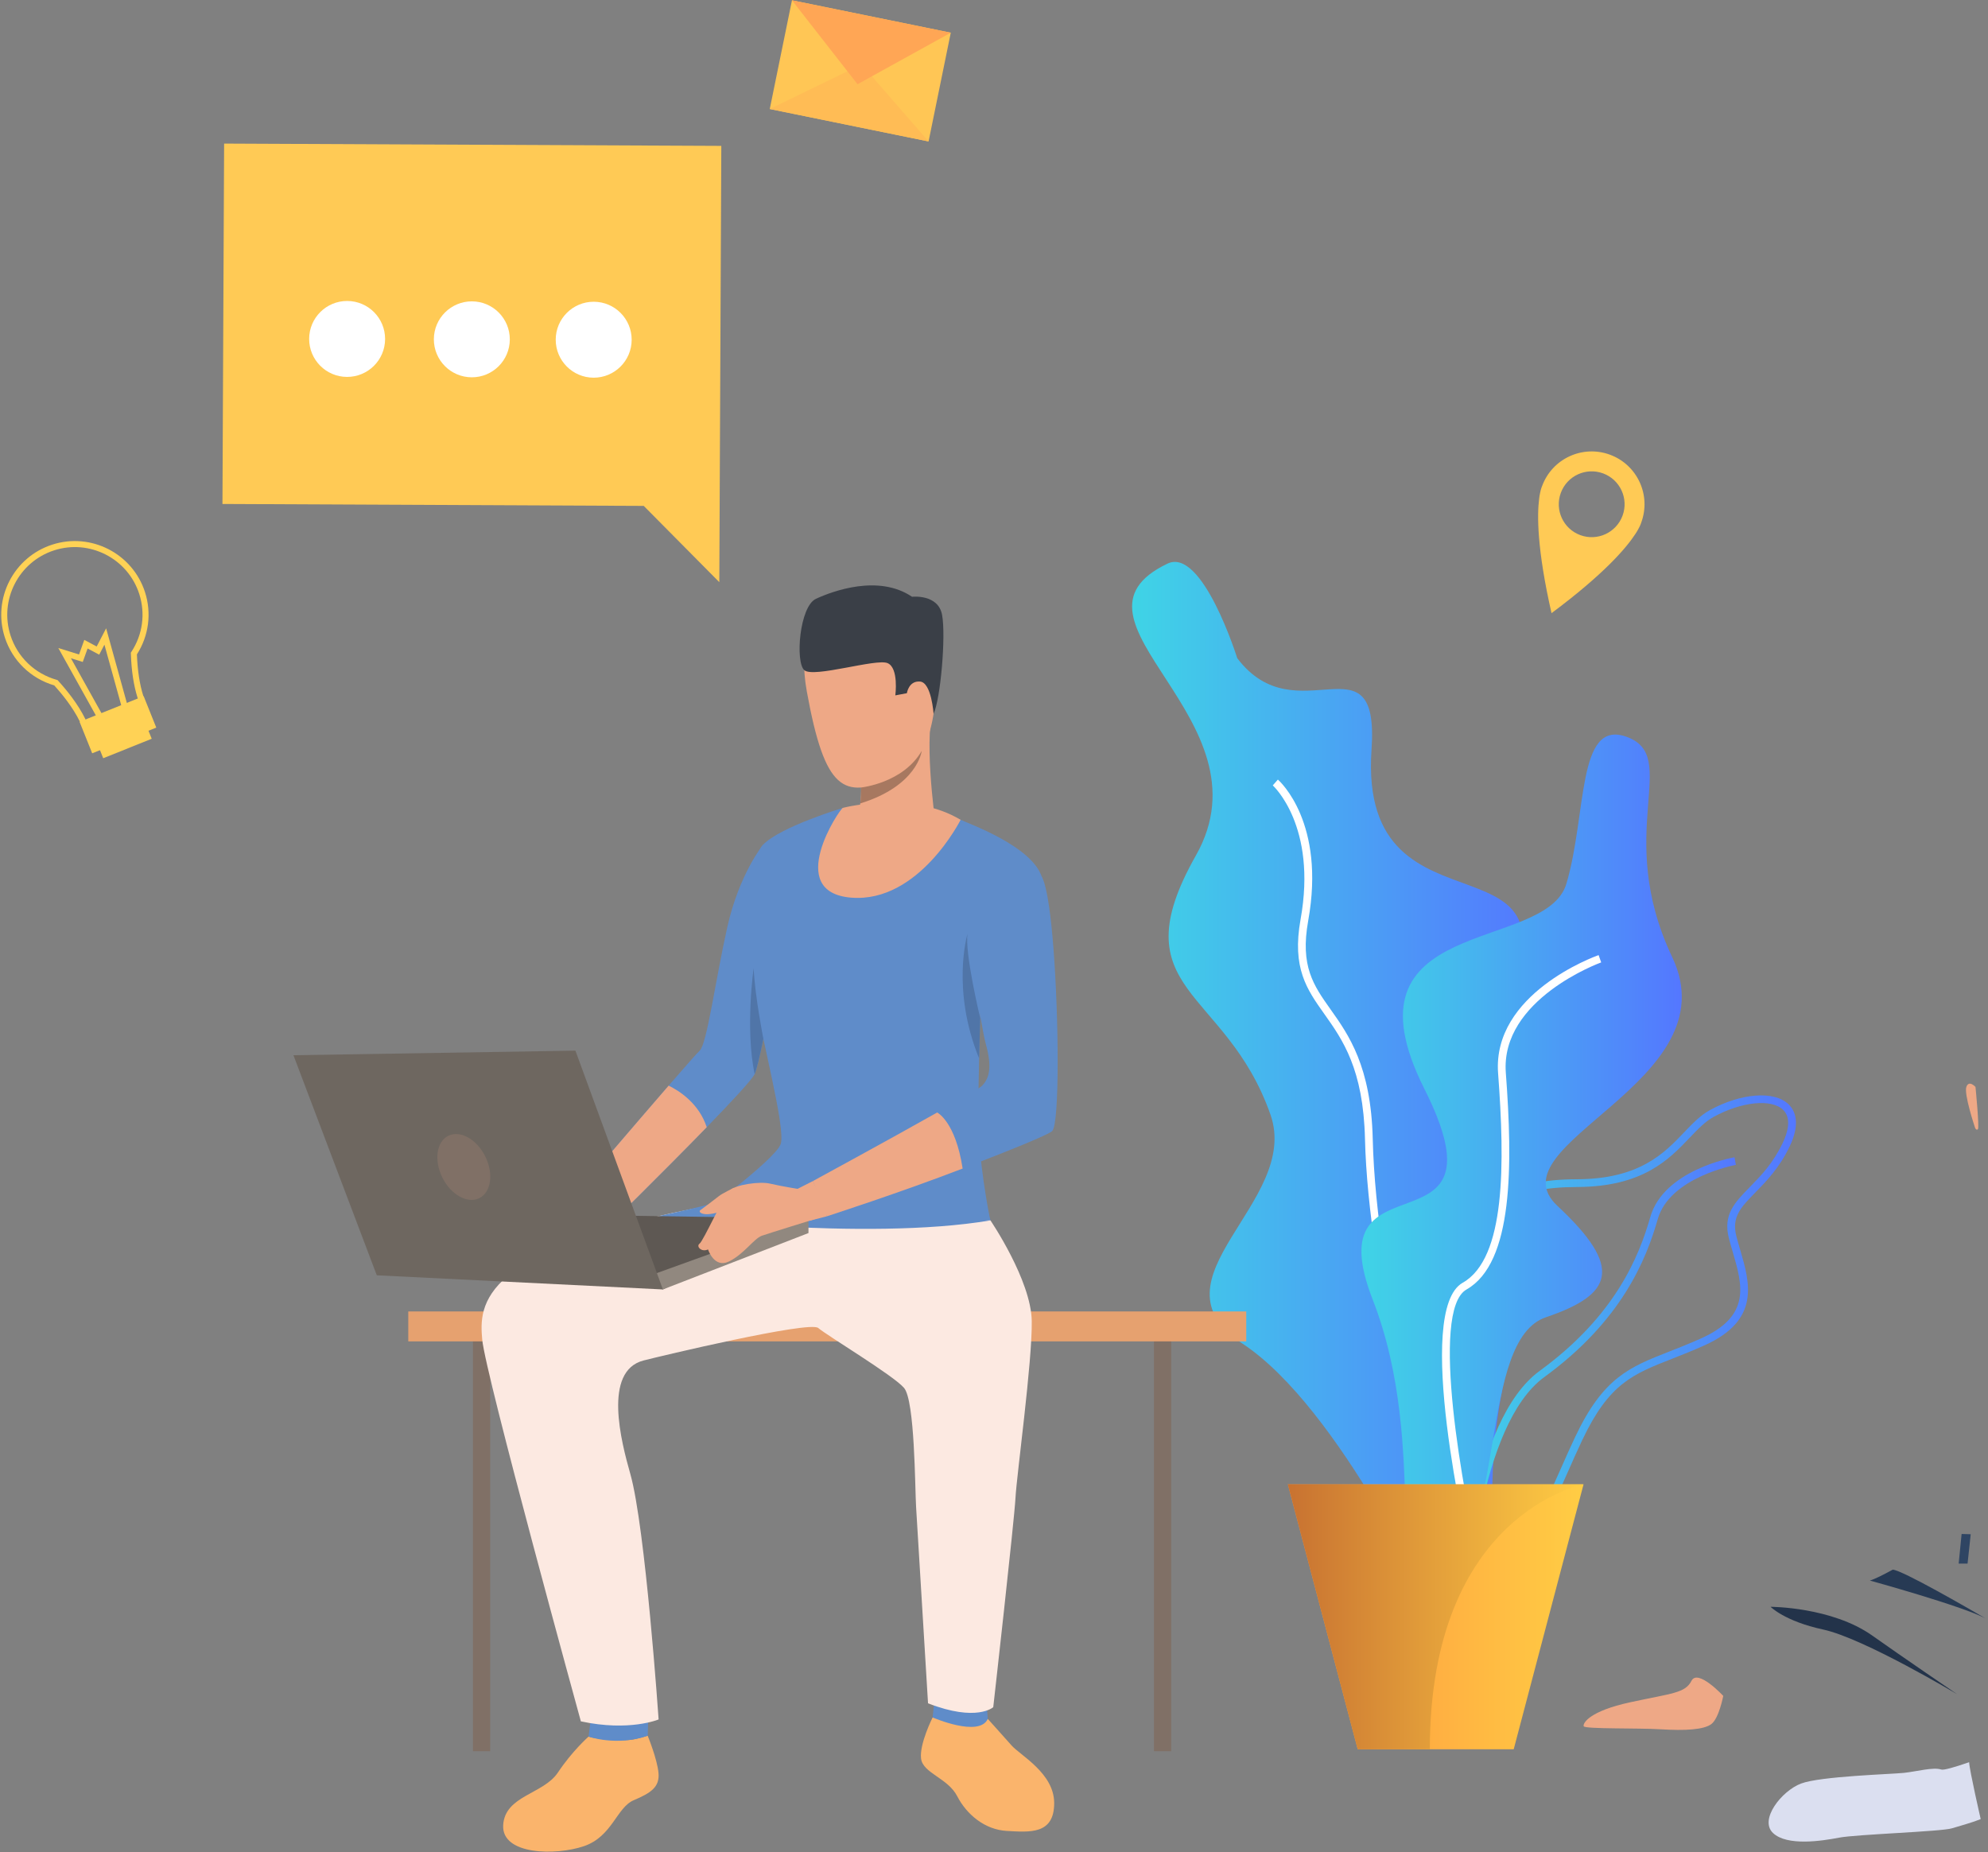<?xml version="1.0" encoding="UTF-8" standalone="no"?>
<!DOCTYPE svg PUBLIC "-//W3C//DTD SVG 1.1//EN" "http://www.w3.org/Graphics/SVG/1.1/DTD/svg11.dtd">
<svg width="100%" height="100%" viewBox="0 0 747 696" version="1.1" xmlns="http://www.w3.org/2000/svg" xmlns:xlink="http://www.w3.org/1999/xlink" xml:space="preserve" xmlns:serif="http://www.serif.com/" style="fill-rule:evenodd;clip-rule:evenodd;stroke-linejoin:round;stroke-miterlimit:2;">
    <rect x="0" y="0" width="747" height="696" fill="#808080" stroke="none"/>
    <g transform="matrix(1,0,0,1,-1336.14,-359.45)">
        <g transform="matrix(2,0,0,2,0,0)">
            <g id="Illustration-1" serif:id="Illustration 1" transform="matrix(1.233,0,0,1.233,-227.751,-31.909)">
                <g transform="matrix(1,0,0,1,532.484,-293.05)">
                    <path d="M371.952,550.573C377.276,548.026 382.576,564.979 382.576,564.979C391.628,576.94 404.277,561.028 403.04,578.907C400.876,610.192 439.052,588.745 421.439,621.408C403.827,654.071 436.99,639.876 426.046,666.213C415.101,692.551 429.286,723.962 412.818,711.054C412.818,711.054 398.318,679.256 383.363,669.419C368.41,659.58 392.323,647.907 387.644,634.544C380.849,615.136 364.476,615.898 376.28,595.042C388.086,574.185 353.85,559.23 371.952,550.573Z" style="fill:url(#_Linear1);"/>
                </g>
                <g transform="matrix(1,0,0,1,532.484,-293.05)">
                    <path d="M418.033,699.087C410.895,694.067 402.54,659.083 402.042,638.246C401.786,627.572 398.631,623.125 395.848,619.201C393.187,615.451 390.89,612.211 392.228,604.775C394.786,590.563 388.06,584.428 387.992,584.368L388.771,583.48C389.069,583.742 396.074,590.07 393.39,604.984C392.139,611.933 394.201,614.839 396.811,618.518C399.55,622.378 402.958,627.182 403.223,638.217C403.757,660.58 412.298,693.611 418.712,698.122L418.033,699.087Z" style="fill:white;fill-rule:nonzero;"/>
                </g>
                <g transform="matrix(1,0,0,1,532.484,-293.05)">
                    <path d="M455.188,634.867C453.878,635.582 452.782,636.729 451.514,638.059C448.341,641.381 444.392,645.516 434.391,645.563C429.409,645.586 426.619,646.235 425.346,647.667C423.951,649.233 424.256,651.947 424.677,655.704C424.835,657.122 425.016,658.729 425.126,660.477C425.803,671.222 419.645,678.73 419.383,679.044C415.8,683.31 411.742,691.8 413.438,696.649C414.099,698.535 415.605,699.729 417.92,700.196C425.994,701.827 428.223,696.776 431.915,688.407C432.592,686.872 433.292,685.285 434.089,683.604C438.366,674.574 442.357,673.008 448.398,670.637C449.849,670.068 451.492,669.423 453.286,668.617C460.921,665.185 459.543,660.474 458.085,655.486C457.876,654.772 457.669,654.06 457.488,653.356C456.569,649.766 458.382,647.917 460.676,645.576C462.327,643.892 464.197,641.983 465.676,638.892C466.451,637.271 467.09,635.07 465.734,633.785C463.951,632.093 459.417,632.559 455.188,634.867ZM420.704,701.68C419.783,701.681 418.782,701.575 417.687,701.353C414.935,700.797 413.131,699.345 412.324,697.039C410.4,691.536 414.858,682.596 418.477,678.287C418.537,678.214 424.595,670.813 423.947,660.552C423.839,658.832 423.661,657.24 423.504,655.836C423.049,651.775 422.72,648.842 424.464,646.882C426,645.155 428.967,644.407 434.384,644.382C443.885,644.337 447.642,640.404 450.659,637.244C451.941,635.901 453.151,634.634 454.623,633.831C459.357,631.247 464.372,630.866 466.547,632.927C467.579,633.907 468.452,635.825 466.741,639.401C465.177,642.669 463.148,644.739 461.52,646.402C459.326,648.64 457.878,650.118 458.632,653.064C458.809,653.755 459.014,654.454 459.219,655.154C460.683,660.164 462.343,665.841 453.77,669.694C451.95,670.512 450.292,671.162 448.831,671.736C442.846,674.084 439.233,675.502 435.155,684.11C434.366,685.776 433.669,687.356 432.995,688.883C429.781,696.169 427.349,701.68 420.704,701.68Z" style="fill:url(#_Linear2);"/>
                </g>
                <g transform="matrix(1,0,0,1,532.484,-293.05)">
                    <path d="M417.813,708.496L416.634,708.434C416.692,707.326 418.18,681.218 428.663,673.577C440.163,665.194 443.789,656.185 445.516,650.139C447.551,643.013 457.908,641.108 458.348,641.031L458.554,642.194C458.452,642.212 448.482,644.049 446.651,650.462C444.876,656.678 441.152,665.934 429.357,674.531C419.324,681.845 417.827,708.23 417.813,708.496Z" style="fill:url(#_Linear3);"/>
                </g>
                <g transform="matrix(1,0,0,1,532.484,-293.05)">
                    <path d="M441.781,576.92C434.33,574.366 435.878,588.726 432.73,599.352C429.581,609.977 397.706,603.986 411.086,630.593C424.466,657.2 394.164,639.491 403.215,662.709C412.267,685.927 404.002,710.76 413.841,704.443C423.679,698.127 419.367,668.889 429.6,665.415C439.831,661.94 441.501,657.889 431.37,648.444C421.24,638.999 457.916,629.623 448.864,610.552C439.813,591.481 450.389,579.872 441.781,576.92Z" style="fill:url(#_Linear4);"/>
                </g>
                <g transform="matrix(1,0,0,1,532.484,-293.05)">
                    <path d="M418.405,703.33C417.469,699.356 409.467,664.377 416.933,660.149C423.514,656.422 423.352,641.927 422.325,628.24C421.416,616.124 436.977,610.461 437.64,610.226L438.034,611.338C437.881,611.394 422.661,616.937 423.502,628.152C424.557,642.208 424.67,657.124 417.515,661.176C411.845,664.387 417.064,692.498 419.555,703.06L418.405,703.33Z" style="fill:white;fill-rule:nonzero;"/>
                </g>
                <g transform="matrix(1,0,0,1,532.484,-293.05)">
                    <path d="M435.343,690.875L424.705,731.233L400.933,731.233L390.294,690.875L435.343,690.875Z" style="fill:url(#_Linear5);"/>
                </g>
                <g transform="matrix(1,0,0,1,532.484,-293.05)">
                    <path d="M435.343,690.875C435.343,690.875 411.924,695.273 411.924,731.233L400.933,731.233L390.294,690.875L435.343,690.875Z" style="fill:url(#_Linear6);"/>
                </g>
                <g transform="matrix(1,0,0,1,532.484,-293.05)">
                    <path d="M283.734,729.31C283.734,729.31 281.271,731.47 279.059,734.787C276.847,738.104 270.977,738.281 270.725,742.81C270.474,747.338 278.707,747.477 283.029,746.003C287.353,744.529 288.006,740.106 290.62,739C293.233,737.894 294.591,736.998 294.391,734.84C294.188,732.681 292.743,729.176 292.743,729.176C292.743,729.176 291.118,729.695 290.164,729.8C289.209,729.905 285.996,729.943 283.734,729.31Z" style="fill:rgb(250,180,108);fill-rule:nonzero;"/>
                </g>
                <g transform="matrix(1,0,0,1,532.484,-293.05)">
                    <path d="M313.364,606.617C313.364,606.617 311.707,616.469 310.372,622.977C309.83,625.617 309.342,627.706 309.038,628.364C308.656,629.191 305.546,632.531 301.741,636.449C295.063,643.324 286.238,651.981 286.238,651.981L282.79,645.434C282.79,645.434 290.627,636.246 295.94,630.116C298.399,627.279 300.317,625.097 300.668,624.783C301.779,623.789 303.068,613.998 304.881,605.93C306.692,597.863 310.324,593.405 310.324,593.405L313.364,606.617Z" style="fill:rgb(95,140,201);fill-rule:nonzero;"/>
                </g>
                <g transform="matrix(1,0,0,1,532.484,-293.05)">
                    <path d="M301.741,636.449C295.063,643.324 286.238,651.981 286.238,651.981L282.79,645.434C282.79,645.434 290.627,636.246 295.94,630.116C297.568,630.915 300.558,632.819 301.741,636.449Z" style="fill:rgb(238,168,134);fill-rule:nonzero;"/>
                </g>
                <g transform="matrix(1,0,0,1,532.484,-293.05)">
                    <rect x="266.118" y="667.975" width="2.631" height="63.556" style="fill:rgb(128,112,102);fill-rule:nonzero;"/>
                </g>
                <g transform="matrix(1,0,0,1,532.484,-293.05)">
                    <rect x="369.886" y="667.975" width="2.631" height="63.556" style="fill:rgb(128,112,102);fill-rule:nonzero;"/>
                </g>
                <g transform="matrix(1,0,0,1,532.484,-293.05)">
                    <rect x="256.264" y="664.525" width="127.686" height="4.561" style="fill:rgb(230,161,111);fill-rule:nonzero;"/>
                </g>
                <g transform="matrix(1,0,0,1,532.484,-293.05)">
                    <path d="M344.568,726.613C344.568,726.613 346.835,729.121 348.178,730.642C349.519,732.162 354.655,734.879 354.684,739.394C354.713,744.291 350.894,743.861 347.495,743.683C344.098,743.504 341.335,741.156 339.905,738.384C338.474,735.612 334.666,734.883 334.399,732.648C334.131,730.411 336.163,726.388 336.163,726.388L344.568,726.613Z" style="fill:rgb(250,180,108);fill-rule:nonzero;"/>
                </g>
                <g transform="matrix(1,0,0,1,532.484,-293.05)">
                    <path d="M336.602,722.219L336.163,726.388C336.163,726.388 343.256,729.479 344.568,726.613L344.264,722.901L336.602,722.219Z" style="fill:rgb(95,140,201);fill-rule:nonzero;"/>
                </g>
                <g transform="matrix(1,0,0,1,532.484,-293.05)">
                    <path d="M284.12,726.294L283.734,729.31C283.734,729.31 288.02,730.826 292.743,729.176L292.838,726.494L284.12,726.294Z" style="fill:rgb(95,140,201);fill-rule:nonzero;"/>
                </g>
                <g transform="matrix(1,0,0,1,532.484,-293.05)">
                    <path d="M344.97,650.649C345.216,651.526 299.568,650.649 299.568,650.649C299.568,650.649 312.194,641.458 313.014,639.003C313.831,636.548 309.798,621.816 309.271,617.023C308.851,613.187 307.796,596.026 310.324,593.405C312.967,590.665 322.483,587.793 322.483,587.793L336.357,588.308C336.357,588.308 338.647,588.787 340.284,589.546C341.922,590.307 351.282,593.641 352.802,598.318C354.321,602.995 343.462,618.031 343.462,618.031C343.462,618.031 343.44,618.706 343.408,619.814L343.408,619.815C343.365,621.292 343.304,623.536 343.247,625.97C343.175,629.123 343.11,632.594 343.11,635.13C343.11,641.092 344.724,649.772 344.97,650.649Z" style="fill:rgb(95,140,201);fill-rule:nonzero;"/>
                </g>
                <g transform="matrix(1,0,0,1,532.484,-293.05)">
                    <path d="M344.97,650.649C344.97,650.649 351.179,659.769 351.266,665.995C351.354,672.22 348.966,689.483 348.79,692.902C348.614,696.322 345.4,724.821 345.4,724.821C345.4,724.821 342.914,727.13 335.462,724.237C335.462,724.237 333.816,697.21 333.642,694.316C333.466,691.423 333.466,678.095 331.8,676.166C330.134,674.237 320.05,668.186 318.734,667.046C317.419,665.906 294.506,671.376 292.105,671.999C285.889,673.611 288.722,684.428 290.097,689.278C292.397,697.391 294.409,726.692 294.409,726.692C294.409,726.692 289.981,728.579 282.563,726.984C282.563,726.984 267.999,674.079 267.532,668.817C267.064,663.556 266.835,654.88 302.727,648.287L344.97,650.649Z" style="fill:rgb(252,233,225);fill-rule:nonzero;"/>
                </g>
                <g transform="matrix(1,0,0,1,532.484,-293.05)">
                    <path d="M326.291,557.648C326.291,557.648 314.247,554.932 316.998,570.088C319.749,585.246 322.646,586.437 329.911,583.3C337.178,580.164 336.527,570.453 336.893,565.691C337.258,560.929 330.132,557.814 326.291,557.648Z" style="fill:rgb(238,168,134);fill-rule:nonzero;"/>
                </g>
                <g transform="matrix(1,0,0,1,532.484,-293.05)">
                    <path d="M323.104,591.683C323.104,591.683 328.438,597.338 336.867,592.199C336.867,592.199 334.982,579.944 335.975,573.976C336.968,568.007 324.976,583.224 324.976,583.224C325.134,583.307 325.237,583.877 325.262,584.687C325.283,585.373 325.246,586.233 325.136,587.116C324.889,589.1 324.271,591.196 323.104,591.683Z" style="fill:rgb(238,168,134);fill-rule:nonzero;"/>
                </g>
                <g transform="matrix(1,0,0,1,532.484,-293.05)">
                    <path d="M332.749,568.079C332.908,566.742 335.551,566.252 335.765,568.256C335.978,570.261 334.563,573.779 333.56,573.434C332.558,573.087 332.531,569.922 332.749,568.079Z" style="fill:rgb(238,168,134);fill-rule:nonzero;"/>
                </g>
                <g transform="matrix(1,0,0,1,532.484,-293.05)">
                    <path d="M336.307,573.468C336.307,573.468 335.995,568.693 334.251,568.544C332.507,568.394 332.238,570.318 332.238,570.318L330.478,570.65C330.478,570.65 331.033,566.465 329.292,565.734C327.55,565.002 318.008,568.038 316.609,566.81C315.212,565.581 315.869,557.09 318.397,555.928C320.926,554.767 327.909,552.163 333.025,555.626C333.025,555.626 337.013,555.171 337.604,558.39C338.195,561.607 337.391,571.075 336.307,573.468Z" style="fill:rgb(58,63,71);fill-rule:nonzero;"/>
                </g>
                <g transform="matrix(1,0,0,1,532.484,-293.05)">
                    <path d="M325.136,587.116C333.832,584.434 334.488,579.197 334.498,579.116C331.634,584.037 325.262,584.687 325.262,584.687C325.283,585.373 325.246,586.233 325.136,587.116Z" style="fill:rgb(167,120,96);fill-rule:nonzero;"/>
                </g>
                <g transform="matrix(1,0,0,1,532.484,-293.05)">
                    <path d="M340.427,589.612C340.427,589.612 334.059,602.291 323.77,601.473C313.481,600.654 322.017,587.911 322.483,587.793C322.997,587.664 333.036,585.162 340.427,589.612Z" style="fill:rgb(238,168,134);fill-rule:nonzero;"/>
                </g>
                <g transform="matrix(1,0,0,1,532.484,-293.05)">
                    <path d="M294.346,650.007C294.346,650.007 325.871,653.894 344.97,650.649L308.477,646.09C308.477,646.09 308.26,647.02 294.346,650.007Z" style="fill:rgb(95,140,201);fill-rule:nonzero;"/>
                </g>
                <g transform="matrix(1,0,0,1,532.484,-293.05)">
                    <path d="M317.924,644.654L315.575,645.844C315.575,645.844 316.111,649.574 317.396,650.705L320.032,650.032C320.032,650.032 319.482,645.94 317.924,644.654Z" style="fill:rgb(238,168,134);fill-rule:nonzero;"/>
                </g>
                <g transform="matrix(1,0,0,1,532.484,-293.05)">
                    <path d="M354.402,637.015C353.933,637.56 347.735,640.052 340.734,642.749L340.733,642.749C331.169,646.434 320.38,649.919 320.38,649.919L317.924,644.654C317.924,644.654 329.222,638.515 336.857,634.209C340.463,632.176 343.252,630.551 343.646,630.176C344.874,629.006 345.192,627.132 344.289,623.862C343.387,620.593 341.308,605.565 341.074,603.81C340.84,602.057 341.658,597.38 346.043,597.146C350.428,596.913 352.658,598.15 352.658,598.15C352.658,598.15 353.76,598.608 354.577,609.248C355.396,619.887 355.513,635.729 354.402,637.015Z" style="fill:rgb(95,140,201);fill-rule:nonzero;"/>
                </g>
                <g transform="matrix(1,0,0,1,532.484,-293.05)">
                    <path d="M343.408,619.814L343.408,619.815C343.365,621.292 343.304,623.536 343.247,625.97C338.968,615.481 341.439,607.11 341.482,606.969C341.02,609.816 343.375,619.674 343.408,619.814Z" style="fill:rgb(80,117,168);fill-rule:nonzero;"/>
                </g>
                <g transform="matrix(1,0,0,1,532.484,-293.05)">
                    <path d="M310.372,622.977C309.83,625.617 309.342,627.706 309.038,628.364C307.576,621.29 308.891,612.234 308.891,612.234C309.092,616.56 310.372,622.977 310.372,622.977Z" style="fill:rgb(80,117,168);fill-rule:nonzero;"/>
                </g>
                <g transform="matrix(1,0,0,1,532.484,-293.05)">
                    <path d="M340.734,642.749L340.733,642.749C331.169,646.434 320.032,650.032 320.032,650.032L317.924,644.654C317.924,644.654 329.222,638.515 336.857,634.209C336.857,634.209 339.635,635.563 340.734,642.749Z" style="fill:rgb(238,168,134);fill-rule:nonzero;"/>
                </g>
                <g transform="matrix(1,0,0,1,532.484,-293.05)">
                    <path d="M317.244,650.344L272.437,649.685L295.06,661.172L317.244,650.344Z" style="fill:rgb(94,88,83);fill-rule:nonzero;"/>
                </g>
                <g transform="matrix(1,0,0,1,532.484,-293.05)">
                    <path d="M295.06,661.172L317.244,652.579L317.244,650.344L293.306,658.979L295.06,661.172Z" style="fill:rgb(145,136,127);fill-rule:nonzero;"/>
                </g>
                <g transform="matrix(1,0,0,1,532.484,-293.05)">
                    <path d="M316.083,645.925C316.083,645.925 313.284,645.489 311.35,645.04C309.852,644.691 306.131,645.171 305.183,646.132C304.233,647.092 301.219,653.787 300.648,654.195C300.078,654.604 300.94,655.549 301.942,655.074C301.942,655.074 302.862,658.003 305.131,656.907C307.4,655.81 308.94,653.416 310.129,652.994C311.318,652.573 318.238,650.445 318.238,650.445C318.238,650.445 317.865,645.212 316.083,645.925Z" style="fill:rgb(238,168,134);fill-rule:nonzero;"/>
                </g>
                <g transform="matrix(1,0,0,1,532.484,-293.05)">
                    <path d="M305.865,645.693C305.865,645.693 304.067,646.562 303.599,646.948C303.128,647.335 301.227,648.759 300.766,649.095C300.305,649.43 301.461,650.382 304.861,648.91C308.263,647.436 305.865,645.693 305.865,645.693Z" style="fill:rgb(238,168,134);fill-rule:nonzero;"/>
                </g>
                <g transform="matrix(1,0,0,1,532.484,-293.05)">
                    <path d="M295.06,661.172L281.732,624.783L238.767,625.484L251.468,659.017L295.06,661.172Z" style="fill:rgb(110,103,96);fill-rule:nonzero;"/>
                </g>
                <g transform="matrix(1,0,0,1,532.484,-293.05)">
                    <path d="M267.984,640.88C269.296,643.502 268.9,646.356 267.1,647.257C265.301,648.157 262.779,646.762 261.467,644.141C260.156,641.52 260.553,638.665 262.353,637.765C264.151,636.865 266.674,638.26 267.984,640.88Z" style="fill:rgb(128,112,102);fill-rule:nonzero;"/>
                </g>
                <g transform="matrix(1,0,0,1,532.484,-293.05)">
                    <path d="M456.633,723.105C456.633,723.105 455.989,726.487 454.843,727.38C453.696,728.274 450.784,728.42 447.111,728.194C443.692,727.982 435.513,728.173 435.366,727.731C435.219,727.29 436.167,725.435 442.494,724.068C448.821,722.701 450.835,722.694 451.794,720.807C452.753,718.919 456.633,723.105 456.633,723.105Z" style="fill:rgb(238,168,134);fill-rule:nonzero;"/>
                </g>
                <g transform="matrix(1,0,0,1,532.484,-293.05)">
                    <path d="M495.068,630.313C495.068,630.313 494.072,629.208 493.679,630.3C493.284,631.392 494.934,636.327 495.008,636.559C495.008,636.559 495.186,636.989 495.434,636.759C495.682,636.529 495.068,630.313 495.068,630.313Z" style="fill:rgb(238,168,134);fill-rule:nonzero;"/>
                </g>
                <g transform="matrix(1,0,0,1,532.484,-293.05)">
                    <path d="M492.269,722.848C492.269,722.848 478.055,714.33 471.848,712.99C465.981,711.724 463.843,709.53 463.843,709.53C463.843,709.53 473.171,709.53 479.378,713.94C483.594,716.934 492.269,722.848 492.269,722.848Z" style="fill:rgb(35,51,74);fill-rule:nonzero;"/>
                </g>
                <g transform="matrix(1,0,0,1,532.484,-293.05)">
                    <path d="M495.861,741.875C494.229,742.526 492.549,742.947 491.48,743.281C489.854,743.79 476.93,744.197 474.283,744.706C471.638,745.214 466.347,746.029 464.21,743.993C462.072,741.958 465.532,737.583 468.482,736.463C471.434,735.344 482.221,735.039 484.154,734.835C486.088,734.631 488.632,733.919 489.854,734.326C490.238,734.454 491.944,733.954 494.098,733.21C494.163,734.502 495.861,741.875 495.861,741.875Z" style="fill:rgb(219,223,240);fill-rule:nonzero;"/>
                </g>
                <g transform="matrix(1,0,0,1,532.484,-293.05)">
                    <path d="M492.953,698.431L492.504,702.95L493.86,702.95L494.34,698.471L492.953,698.431Z" style="fill:rgb(47,69,99);fill-rule:nonzero;"/>
                </g>
                <g transform="matrix(1,0,0,1,532.484,-293.05)">
                    <path d="M482.464,703.867C483.97,703.973 494.153,709.871 496.571,711.282C492.898,709.363 478.971,705.527 478.971,705.527C479.665,705.342 481.102,704.611 482.464,703.867Z" style="fill:rgb(39,58,84);fill-rule:nonzero;"/>
                </g>
                <g transform="matrix(1,0,0,1,532.484,-293.05)">
                    <path d="M497.082,711.581C497.06,711.568 496.878,711.461 496.571,711.282C496.773,711.387 496.945,711.488 497.082,711.581Z" style="fill:rgb(82,82,82);fill-rule:nonzero;"/>
                </g>
                <g transform="matrix(1,0,0,1,532.484,-293.05)">
                    <path d="M228.203,486.572L303.963,486.921L303.711,541.833L303.658,553.399L292.145,541.779L227.95,541.484L228.203,486.572Z" style="fill:rgb(255,202,85);fill-rule:nonzero;"/>
                </g>
                <g transform="matrix(1,0,0,1,532.484,-293.05)">
                    <path d="M260.163,516.379C260.153,519.575 262.735,522.174 265.932,522.184C269.127,522.194 271.727,519.612 271.735,516.416C271.746,513.22 269.163,510.622 265.968,510.611C262.772,510.602 260.174,513.184 260.163,516.379Z" style="fill:white;fill-rule:nonzero;"/>
                </g>
                <g transform="matrix(1,0,0,1,532.484,-293.05)">
                    <path d="M241.161,516.319C241.15,519.515 243.732,522.114 246.928,522.124C250.123,522.134 252.723,519.552 252.732,516.356C252.743,513.16 250.16,510.561 246.965,510.552C243.769,510.542 241.171,513.124 241.161,516.319Z" style="fill:white;fill-rule:nonzero;"/>
                </g>
                <g transform="matrix(1,0,0,1,532.484,-293.05)">
                    <path d="M278.731,516.438C278.721,519.633 281.304,522.232 284.499,522.243C287.694,522.253 290.293,519.67 290.304,516.474C290.313,513.279 287.731,510.681 284.535,510.67C281.34,510.66 278.74,513.243 278.731,516.438Z" style="fill:white;fill-rule:nonzero;"/>
                </g>
                <g transform="matrix(1,0,0,1,532.484,-293.05)">
                    <path d="M434.851,546.233C432.252,545.274 430.923,542.391 431.882,539.793C432.839,537.194 435.723,535.865 438.32,536.823C440.919,537.781 442.249,540.665 441.29,543.263C440.332,545.861 437.448,547.191 434.851,546.233ZM444.137,544.313C445.675,540.143 443.541,535.515 439.371,533.977C435.201,532.438 430.572,534.572 429.034,538.743C429.034,538.743 428.867,539.065 428.708,539.878C428.652,540.144 428.609,540.411 428.581,540.678C428.264,543.144 428.232,548.317 430.466,558.121C438.527,552.117 441.863,548.163 443.224,546.081C443.376,545.859 443.517,545.627 443.648,545.388C444.055,544.667 444.137,544.313 444.137,544.313Z" style="fill:rgb(255,202,85);fill-rule:nonzero;"/>
                </g>
                <g transform="matrix(1,0,0,1,532.484,-293.05)">
                    <path d="M335.545,486.243L311.346,481.302L314.729,464.735L338.927,469.675L335.545,486.243Z" style="fill:rgb(255,198,85);fill-rule:nonzero;"/>
                </g>
                <g transform="matrix(1,0,0,1,532.484,-293.05)">
                    <path d="M311.346,481.302L325.336,474.511L335.545,486.243L311.346,481.302Z" style="fill:rgb(255,188,85);fill-rule:nonzero;"/>
                </g>
                <g transform="matrix(1,0,0,1,532.484,-293.05)">
                    <path d="M338.927,469.675L324.72,477.525L314.729,464.735L338.927,469.675Z" style="fill:rgb(255,166,85);fill-rule:nonzero;"/>
                </g>
                <g transform="matrix(1,0,0,1,532.484,-293.05)">
                    <path d="M202.295,548.554C196.889,550.302 193.913,556.122 195.66,561.528C196.725,564.821 199.355,567.346 202.694,568.282L202.82,568.318L202.909,568.415C204.164,569.788 205.897,571.907 207.027,574.2L207.042,574.232C207.393,575.106 208.13,575.768 209.117,576.098C210.132,576.437 211.286,576.385 212.364,575.951C214.564,575.068 215.757,572.86 215.021,571.029L215.016,571.014L215.01,570.997C214.418,569.122 214.076,566.865 213.995,564.29L213.989,564.144L214.07,564.023C215.797,561.394 216.234,558.174 215.269,555.188C213.521,549.782 207.701,546.806 202.295,548.554ZM212.306,576.949C211.143,577.325 209.922,577.334 208.826,576.969C207.585,576.555 206.651,575.71 206.195,574.591C205.139,572.453 203.522,570.458 202.319,569.129C198.743,568.083 195.933,565.355 194.787,561.81C192.883,555.922 196.124,549.583 202.013,547.68C207.9,545.776 214.24,549.018 216.144,554.906C217.18,558.111 216.731,561.564 214.917,564.403C215.005,566.828 215.328,568.947 215.88,570.705C216.79,573.002 215.37,575.734 212.706,576.804C212.574,576.857 212.44,576.905 212.306,576.949Z" style="fill:rgb(255,210,85);fill-rule:nonzero;"/>
                </g>
                <g transform="matrix(1,0,0,1,532.484,-293.05)">
                    <path d="M208.932,574.194L202.939,563.432L206.098,564.419L206.897,562.196L208.786,563.202L210.226,560.431L213.523,572.316L212.639,572.562L209.965,562.923L209.172,564.448L207.402,563.505L206.664,565.557L204.86,564.993L209.733,573.748L208.932,574.194Z" style="fill:rgb(255,210,85);fill-rule:nonzero;"/>
                </g>
                <g transform="matrix(1,0,0,1,532.484,-293.05)">
                    <path d="M217.17,577.262L209.783,580.227L208.589,577.25L215.976,574.285L217.17,577.262Z" style="fill:rgb(255,210,85);fill-rule:nonzero;"/>
                </g>
                <g transform="matrix(1,0,0,1,532.484,-293.05)">
                    <path d="M217.866,575.559L208.103,579.477L206.181,574.685L215.943,570.768L217.866,575.559Z" style="fill:rgb(255,210,85);fill-rule:nonzero;"/>
                </g>
            </g>
        </g>
    </g>
    <defs>
        <linearGradient id="_Linear1" x1="0" y1="0" x2="1" y2="0" gradientUnits="userSpaceOnUse" gradientTransform="matrix(61.759,0,0,61.759,366.556,632.18)"><stop offset="0" style="stop-color:rgb(63,212,230);stop-opacity:1"/><stop offset="1" style="stop-color:rgb(84,119,255);stop-opacity:1"/></linearGradient>
        <linearGradient id="_Linear2" x1="0" y1="0" x2="1" y2="0" gradientUnits="userSpaceOnUse" gradientTransform="matrix(55.849,0,0,55.849,411.861,666.642)"><stop offset="0" style="stop-color:rgb(63,212,230);stop-opacity:1"/><stop offset="1" style="stop-color:rgb(84,119,255);stop-opacity:1"/></linearGradient>
        <linearGradient id="_Linear3" x1="0" y1="0" x2="1" y2="0" gradientUnits="userSpaceOnUse" gradientTransform="matrix(41.92,0,0,41.92,416.634,674.763)"><stop offset="0" style="stop-color:rgb(63,212,230);stop-opacity:1"/><stop offset="1" style="stop-color:rgb(84,119,255);stop-opacity:1"/></linearGradient>
        <linearGradient id="_Linear4" x1="0" y1="0" x2="1" y2="0" gradientUnits="userSpaceOnUse" gradientTransform="matrix(48.818,0,0,48.818,401.497,641.031)"><stop offset="0" style="stop-color:rgb(63,212,230);stop-opacity:1"/><stop offset="1" style="stop-color:rgb(84,119,255);stop-opacity:1"/></linearGradient>
        <linearGradient id="_Linear5" x1="0" y1="0" x2="1" y2="0" gradientUnits="userSpaceOnUse" gradientTransform="matrix(45.049,0,0,45.049,390.294,711.054)"><stop offset="0" style="stop-color:rgb(255,147,63);stop-opacity:1"/><stop offset="1" style="stop-color:rgb(255,205,68);stop-opacity:1"/></linearGradient>
        <linearGradient id="_Linear6" x1="0" y1="0" x2="1" y2="0" gradientUnits="userSpaceOnUse" gradientTransform="matrix(45.049,0,0,45.049,390.294,711.054)"><stop offset="0" style="stop-color:rgb(200,114,49);stop-opacity:1"/><stop offset="1" style="stop-color:rgb(255,205,68);stop-opacity:1"/></linearGradient>
    </defs>
</svg>
